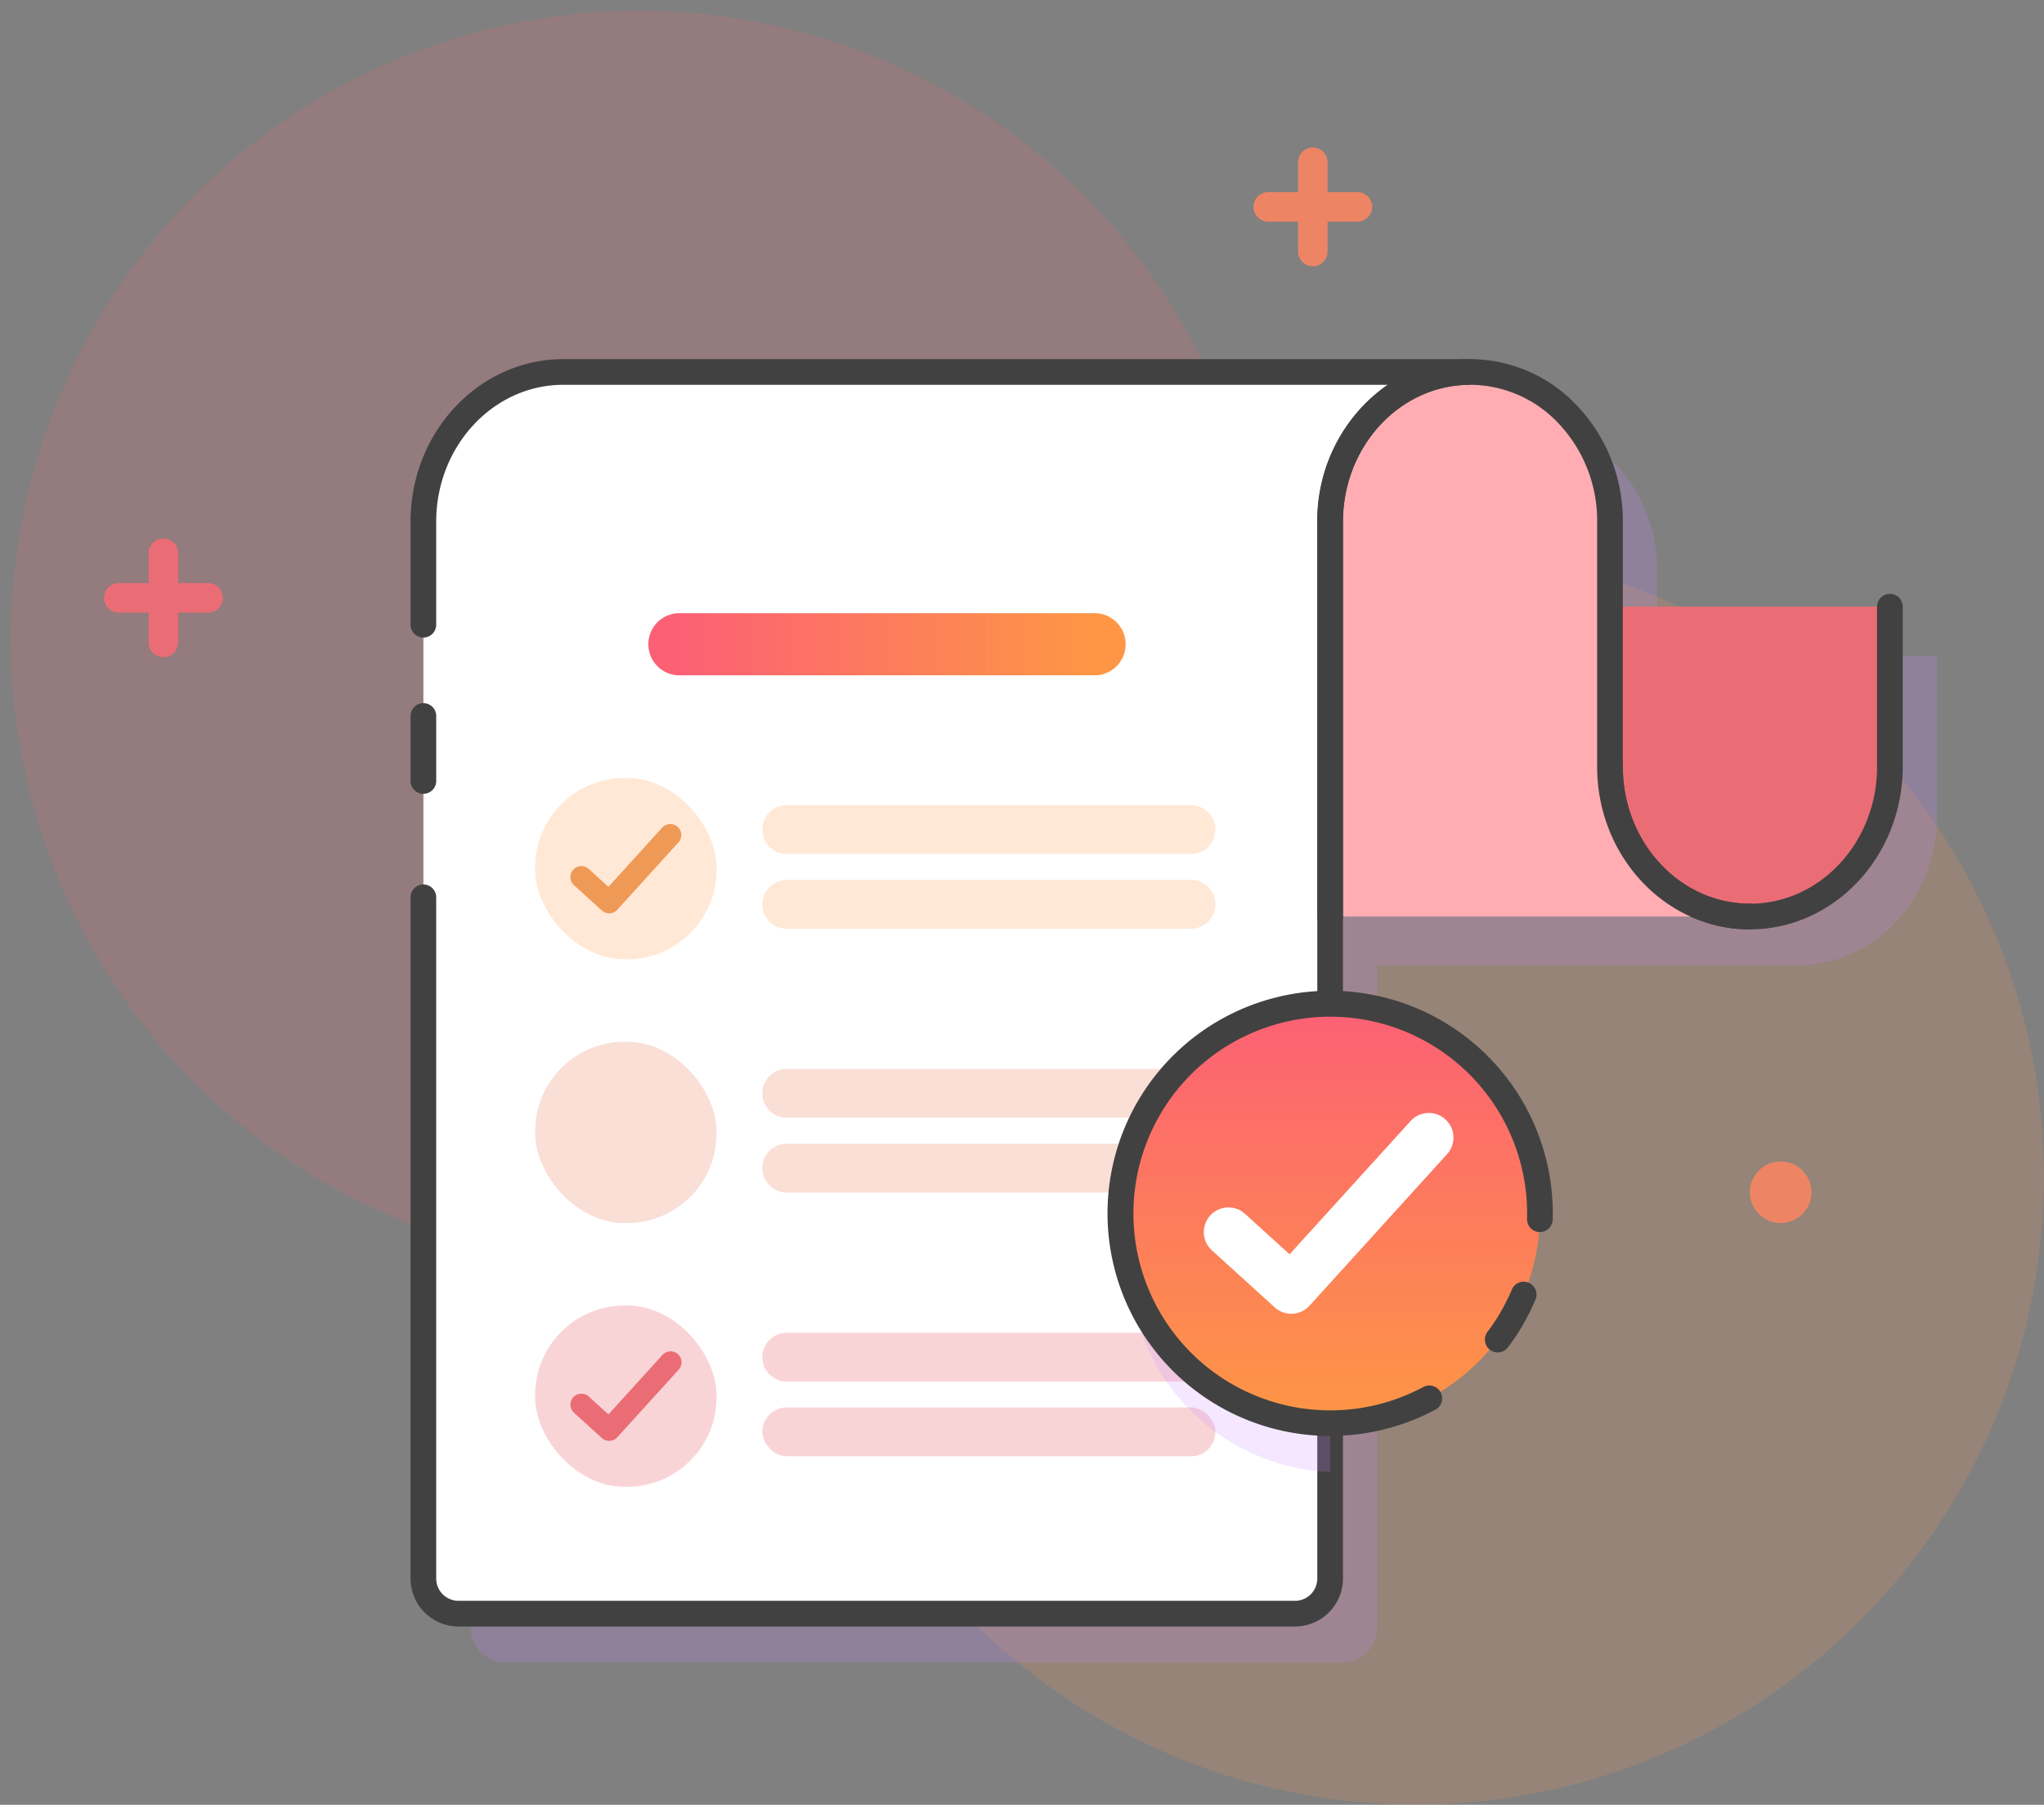 <svg xmlns="http://www.w3.org/2000/svg" xmlns:xlink="http://www.w3.org/1999/xlink" width="294.248" height="259.849" viewBox="0 0 294.248 259.849">
  <rect x="0" y="0" width="294.248" height="259.849" fill="#808080" stroke="none"/>
  <defs>
    <linearGradient id="linear-gradient" x1="0.062" y1="1" x2="0.921" y2="1" gradientUnits="objectBoundingBox">
      <stop offset="0" stop-color="#fc6075"/>
      <stop offset="1" stop-color="#fe9645"/>
    </linearGradient>
    <linearGradient id="linear-gradient-2" x1="0.5" y1="0" x2="0.5" y2="1" xlink:href="#linear-gradient"/>
  </defs>
  <g id="그룹_12944" data-name="그룹 12944" transform="translate(-760.752 -238.09)">
    <circle id="타원_136" data-name="타원 136" cx="90.418" cy="90.418" r="90.418" transform="translate(763.908 238.09) rotate(1)" fill="rgba(234,109,117,0.2)"/>
    <path id="패스_10563" data-name="패스 10563" d="M1029.049,2619.252a90.417,90.417,0,1,1,123.512-33.093" transform="translate(-109.689 -2133.444)" fill="rgba(239,153,87,0.2)"/>
    <path id="패스_10564" data-name="패스 10564" d="M1303.552,3039.021a90.415,90.415,0,0,1-123.512,33.093" transform="translate(-260.681 -2586.305)" fill="rgba(239,153,87,0.2)"/>
    <path id="패스_10565" data-name="패스 10565" d="M911.3,2549.517a5.052,5.052,0,0,0,5.052-5.052v-95.321h40.167v0h20.259c11.125,0,20.143-9.653,20.143-21.561v-23.059H956.639V2392.3a22.261,22.261,0,0,0-5.9-15.246,19.423,19.423,0,0,0-14.238-6.316H805.964c-11.122,0-20.143,9.652-20.143,21.562v152.163a5.052,5.052,0,0,0,5.052,5.052" transform="translate(42.676 -2072.054)" fill="#c887ff" opacity="0.2" style="mix-blend-mode: multiply;isolation: isolate"/>
    <path id="패스_10566" data-name="패스 10566" d="M1497.457,2486.782v23.059c0,11.907,9.018,21.561,20.143,21.561s20.142-9.653,20.142-21.561v-23.059Z" transform="translate(-504.937 -2161.35)" fill="#ea6d75"/>
    <path id="패스_10567" data-name="패스 10567" d="M1511.432,2527.081c-12.125,0-21.99-10.5-21.99-23.408a1.847,1.847,0,0,1,3.695,0c0,10.87,8.207,19.713,18.3,19.713s18.3-8.843,18.3-19.713v-23.059a1.847,1.847,0,0,1,3.694,0v23.059C1533.422,2516.58,1523.557,2527.081,1511.432,2527.081Z" transform="translate(-498.769 -2155.182)" fill="#414141"/>
    <path id="패스_10568" data-name="패스 10568" d="M907.015,2340.194c-11.125,0-20.142,9.653-20.142,21.561v152.164a5.051,5.051,0,0,1-5.052,5.052H761.388a5.052,5.052,0,0,1-5.052-5.052V2361.755c0-11.909,9.022-21.561,20.145-21.561Z" transform="translate(65.365 -2048.548)" fill="#fff"/>
    <path id="패스_10569" data-name="패스 10569" d="M1383.111,2418.6c-11.124,0-20.143-9.653-20.143-21.561v-35.283a22.26,22.26,0,0,0-5.9-15.246,19.423,19.423,0,0,0-14.238-6.316c-11.127,0-20.144,9.652-20.144,21.562V2418.6h40.167v0Z" transform="translate(-370.448 -2048.552)" fill="#ffadb3"/>
    <path id="패스_10570" data-name="패스 10570" d="M1376.943,2414.283c-12.125,0-21.99-10.5-21.99-23.408v-35.283a20.349,20.349,0,0,0-5.4-13.984,17.522,17.522,0,0,0-12.889-5.731c-10.089,0-18.3,8.844-18.3,19.714v56.842a1.847,1.847,0,1,1-3.694,0v-56.842c0-12.908,9.865-23.409,21.991-23.409a21.177,21.177,0,0,1,15.589,6.9,24.03,24.03,0,0,1,6.4,16.506v35.283c0,10.87,8.207,19.713,18.3,19.713a1.847,1.847,0,0,1,0,3.695Z" transform="translate(-364.281 -2042.384)" fill="#414141"/>
    <path id="패스_10571" data-name="패스 10571" d="M875.656,2514.654H755.224a6.907,6.907,0,0,1-6.9-6.9v-98.088a1.847,1.847,0,0,1,3.694,0v98.088a3.208,3.208,0,0,0,3.2,3.2H875.656a3.208,3.208,0,0,0,3.2-3.2V2355.592A23.8,23.8,0,0,1,889,2335.877H770.316c-10.089,0-18.3,8.844-18.3,19.714v14.831a1.847,1.847,0,0,1-3.694,0v-14.831c0-12.908,9.865-23.409,21.991-23.409H900.851v3.694c-10.089,0-18.3,8.844-18.3,19.714v152.163A6.907,6.907,0,0,1,875.656,2514.654Z" transform="translate(71.529 -2042.384)" fill="#414141"/>
    <path id="패스_10572" data-name="패스 10572" d="M750.172,2560.122a1.847,1.847,0,0,1-1.847-1.847v-9.359a1.847,1.847,0,0,1,3.694,0v9.359A1.847,1.847,0,0,1,750.172,2560.122Z" transform="translate(71.529 -2207.742)" fill="#414141"/>
    <g id="그룹_12941" data-name="그룹 12941" transform="translate(837.791 350.095)">
      <rect id="사각형_796" data-name="사각형 796" width="26.109" height="26.109" rx="12.882" transform="translate(0 0)" fill="#ffe8d6"/>
      <path id="패스_10573" data-name="패스 10573" d="M853.75,2635.378a1.577,1.577,0,0,1-1.138-.408l-4.025-3.654a1.58,1.58,0,0,1,2.124-2.339l2.855,2.592,7.755-8.542a1.58,1.58,0,0,1,2.339,2.124l-8.817,9.712A1.576,1.576,0,0,1,853.75,2635.378Z" transform="translate(-843.015 -2615.89)" fill="#ef9957"/>
      <path id="패스_10574" data-name="패스 10574" d="M1029.727,2617.829h-58.2a3.525,3.525,0,0,1-3.514-3.514h0a3.525,3.525,0,0,1,3.514-3.514h58.2a3.524,3.524,0,0,1,3.514,3.514h0A3.525,3.525,0,0,1,1029.727,2617.829Z" transform="translate(-935.31 -2606.88)" fill="#ffe8d6"/>
      <path id="패스_10575" data-name="패스 10575" d="M1029.727,2664.522h-58.2a3.525,3.525,0,0,1-3.514-3.514h0a3.525,3.525,0,0,1,3.514-3.514h58.2a3.524,3.524,0,0,1,3.514,3.514h0A3.525,3.525,0,0,1,1029.727,2664.522Z" transform="translate(-935.31 -2642.812)" fill="#ffe8d6"/>
    </g>
    <g id="그룹_12942" data-name="그룹 12942" transform="translate(837.791 388.074)">
      <rect id="사각형_797" data-name="사각형 797" width="26.109" height="26.109" rx="12.882" transform="translate(0 0)" fill="rgba(237,133,100,0.26)"/>
      <path id="패스_10576" data-name="패스 10576" d="M1029.727,2782.6h-58.2a3.525,3.525,0,0,1-3.514-3.514h0a3.525,3.525,0,0,1,3.514-3.514h58.2a3.524,3.524,0,0,1,3.514,3.514h0A3.524,3.524,0,0,1,1029.727,2782.6Z" transform="translate(-935.31 -2771.651)" fill="rgba(237,133,100,0.26)"/>
      <path id="패스_10577" data-name="패스 10577" d="M1029.727,2829.293h-58.2a3.525,3.525,0,0,1-3.514-3.514h0a3.525,3.525,0,0,1,3.514-3.514h58.2a3.524,3.524,0,0,1,3.514,3.514h0A3.525,3.525,0,0,1,1029.727,2829.293Z" transform="translate(-935.31 -2807.583)" fill="rgba(237,133,100,0.26)"/>
    </g>
    <g id="그룹_12943" data-name="그룹 12943" transform="translate(837.791 426.052)">
      <rect id="사각형_798" data-name="사각형 798" width="26.109" height="26.109" rx="12.882" transform="translate(0 0)" fill="rgba(234,109,117,0.29)"/>
      <path id="패스_10578" data-name="패스 10578" d="M853.75,2964.921a1.579,1.579,0,0,1-1.138-.408l-4.025-3.654a1.58,1.58,0,0,1,2.124-2.339l2.855,2.592,7.755-8.542a1.58,1.58,0,1,1,2.339,2.124l-8.817,9.712A1.577,1.577,0,0,1,853.75,2964.921Z" transform="translate(-843.015 -2945.433)" fill="#ea6d75"/>
      <path id="패스_10579" data-name="패스 10579" d="M1029.727,2947.37h-58.2a3.525,3.525,0,0,1-3.514-3.514h0a3.525,3.525,0,0,1,3.514-3.514h58.2a3.524,3.524,0,0,1,3.514,3.514h0A3.524,3.524,0,0,1,1029.727,2947.37Z" transform="translate(-935.31 -2936.422)" fill="rgba(234,109,117,0.29)"/>
      <rect id="사각형_799" data-name="사각형 799" width="65.233" height="7.028" rx="3.514" transform="translate(32.698 14.682)" fill="rgba(234,109,117,0.29)"/>
    </g>
    <path id="패스_10580" data-name="패스 10580" d="M961.068,2499.824H901.3a4.473,4.473,0,0,1-4.473-4.472h0a4.473,4.473,0,0,1,4.473-4.472h59.769a4.473,4.473,0,0,1,4.473,4.472h0A4.473,4.473,0,0,1,961.068,2499.824Z" transform="translate(-42.744 -2164.503)" fill="url(#linear-gradient)"/>
    <path id="패스_10581" data-name="패스 10581" d="M1226.231,2765.5v60.346a30.2,30.2,0,0,1,0-60.346Z" transform="translate(-273.993 -2375.827)" fill="#c887ff" opacity="0.2" style="mix-blend-mode: multiply;isolation: isolate"/>
    <circle id="타원_137" data-name="타원 137" cx="30.203" cy="30.203" r="30.203" transform="translate(922.034 382.582)" fill="url(#linear-gradient-2)"/>
    <path id="패스_10582" data-name="패스 10582" d="M1256.531,2831.969a3.539,3.539,0,0,1-2.556-.917l-9.04-8.207a3.548,3.548,0,1,1,4.77-5.254l6.413,5.823,17.418-19.185a3.548,3.548,0,1,1,5.254,4.77l-19.8,21.812A3.541,3.541,0,0,1,1256.531,2831.969Z" transform="translate(-309.722 -2404.734)" fill="#fff"/>
    <path id="패스_10583" data-name="패스 10583" d="M1215.681,2790.822a32.05,32.05,0,1,1,32.05-32.051q0,.449-.012.9a1.847,1.847,0,1,1-3.693-.1q.011-.4.011-.793a28.339,28.339,0,1,0-14.955,25,1.847,1.847,0,0,1,1.748,3.255A32.107,32.107,0,0,1,1215.681,2790.822Z" transform="translate(-263.444 -2345.986)" fill="#414141"/>
    <path id="패스_10584" data-name="패스 10584" d="M1421.172,2918.654a1.848,1.848,0,0,1-1.473-2.96,28.317,28.317,0,0,0,3.508-6.094,1.847,1.847,0,1,1,3.406,1.431,32.024,32.024,0,0,1-3.965,6.889A1.845,1.845,0,0,1,1421.172,2918.654Z" transform="translate(-444.814 -2485.843)" fill="#414141"/>
    <path id="패스_10585" data-name="패스 10585" d="M571.816,2450.631h-4.3v-4.3a2.129,2.129,0,0,0-2.123-2.123h0a2.129,2.129,0,0,0-2.123,2.123v4.3h-4.3a2.129,2.129,0,0,0-2.123,2.123h0a2.129,2.129,0,0,0,2.123,2.123h4.3v4.3a2.129,2.129,0,0,0,2.123,2.123h0a2.129,2.129,0,0,0,2.123-2.123v-4.3h4.3a2.129,2.129,0,0,0,2.123-2.123h0A2.129,2.129,0,0,0,571.816,2450.631Z" transform="translate(218.879 -2128.587)" fill="#ea6d75"/>
    <path id="패스_10586" data-name="패스 10586" d="M1289.731,2206.409h-4.3v-4.3a2.13,2.13,0,0,0-2.123-2.123h0a2.129,2.129,0,0,0-2.123,2.123v4.3h-4.3a2.129,2.129,0,0,0-2.123,2.123h0a2.129,2.129,0,0,0,2.123,2.123h4.3v4.3a2.129,2.129,0,0,0,2.123,2.123h0a2.13,2.13,0,0,0,2.123-2.123v-4.3h4.3a2.129,2.129,0,0,0,2.123-2.123h0A2.129,2.129,0,0,0,1289.731,2206.409Z" transform="translate(-333.566 -1940.655)" fill="#ed8564"/>
    <circle id="타원_139" data-name="타원 139" cx="4.433" cy="4.433" r="4.433" transform="translate(1012.663 405.316)" fill="#ed8564"/>
  </g>
</svg>
